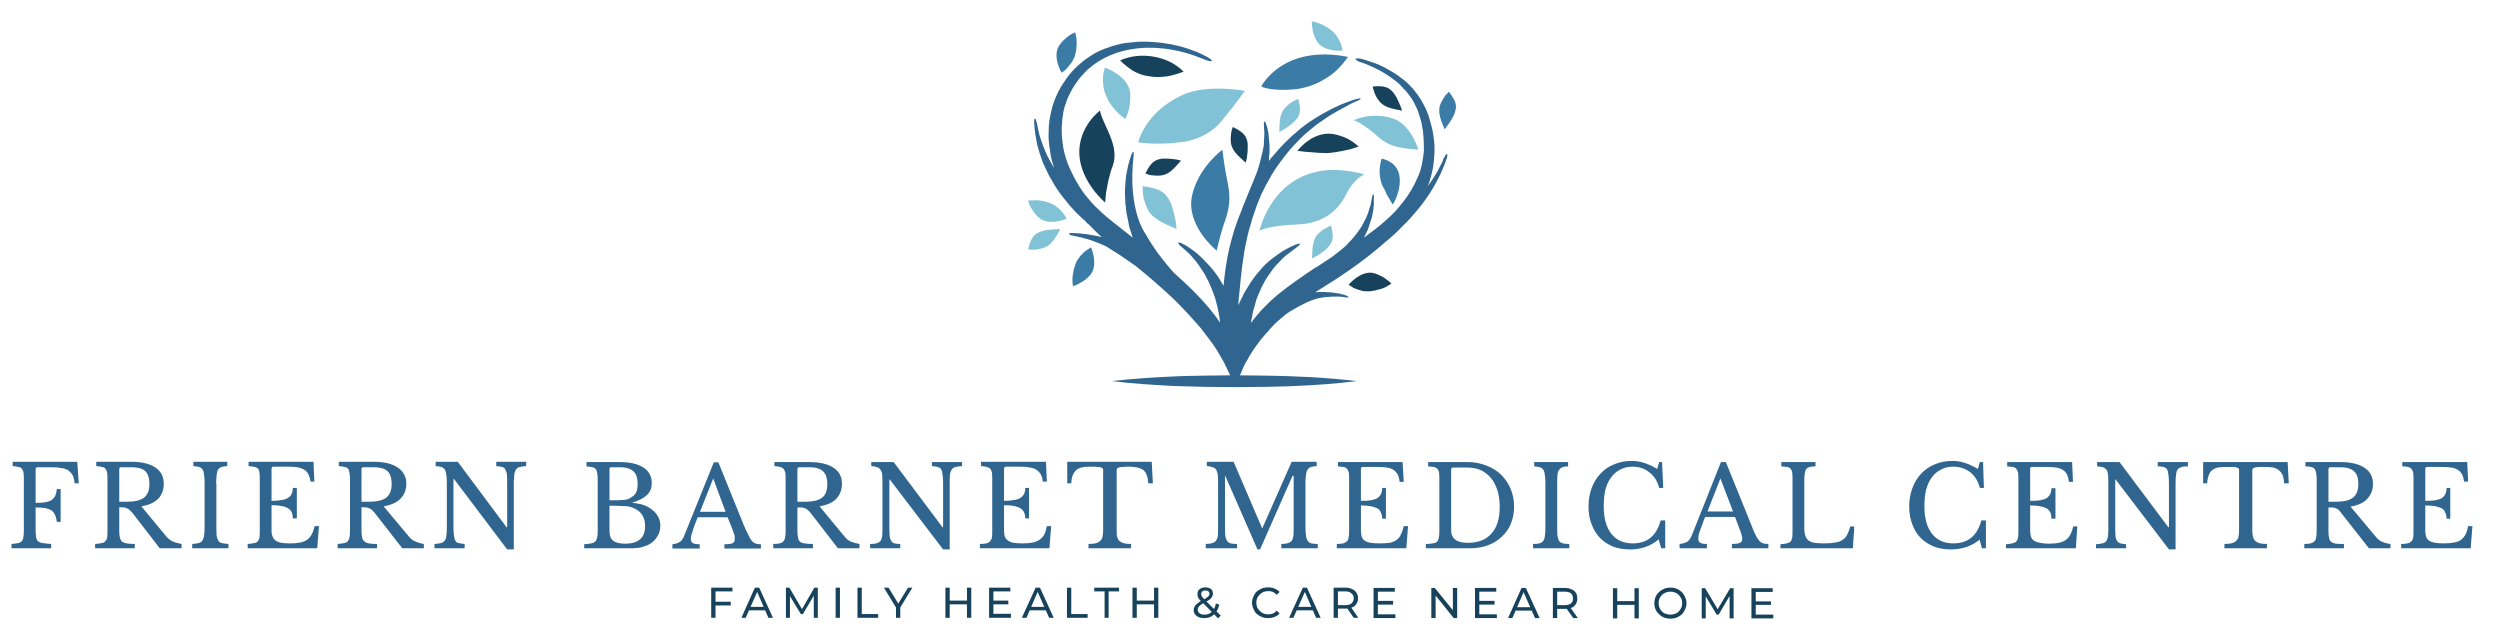 <svg version="1.2" xmlns="http://www.w3.org/2000/svg" viewBox="0 0 870 223" width="870" height="223">
	<title>friern-logo</title>
	<style>
		.s0 { fill: #16425c } 
		.s1 { fill: #81c2d6 } 
		.s2 { fill: #3a7ca6 } 
		.s3 { fill: #2f658f } 
	</style>
	<g>
		<path id="��������_1-2" class="s0" d="m411 55.9c-2.5 2.8-4.3 5.1-7.5 5.2q-0.6 0.1-1.2 0-0.7 0-1.3-0.1-0.6 0-1.2-0.2-0.6-0.2-1.2-0.4c1.9-4 3.3-4.8 5.8-5.2q0.9 0 1.7 0 0.8 0 1.6 0.1 0.9 0.1 1.7 0.2 0.8 0.2 1.6 0.4zm-21.2-34.9q0.9 1 2.1 1.9 1.1 0.9 2.3 1.7 1.3 0.7 2.6 1.2 1.3 0.5 2.8 0.7 1.5 0.3 3.1 0.3 1.6 0 3.2-0.2 1.5-0.2 3.1-0.7 1.5-0.4 2.9-1-2.2-2.1-4.8-3.4-2.7-1.3-5.7-1.8-2.9-0.5-5.9-0.2-2.9 0.3-5.7 1.5zm98.1 17.5q-0.2-0.8-0.5-1.5-0.3-0.8-0.7-1.6-0.3-0.7-0.7-1.5-0.4-0.7-0.9-1.4c-1.6-2-3-2.8-7.4-2.4q0.1 0.6 0.3 1.2 0.2 0.6 0.4 1.2 0.2 0.5 0.5 1.1 0.3 0.5 0.7 1.1c1.7 2.6 4.6 3.1 8.3 3.8zm-112.3 15.2c0.5 9.7 9 16.8 9 16.8q0.1-1.7 0.3-3.4 0.3-1.6 0.6-3.2 0.3-1.7 0.8-3.3 0.4-1.6 1-3.1c2.4-7-3.7-14.3-4.5-19 0-0.1-7.6 5.6-7.2 15.2zm53.4-9.5q-0.2 0.6-0.4 1.2-0.1 0.6-0.2 1.2-0.1 0.6-0.1 1.2 0 0.7 0 1.3c0.1 3.1 2.4 5 5.2 7.5q0.2-0.8 0.4-1.6 0.1-0.9 0.2-1.7 0.1-0.8 0.1-1.7 0-0.8 0-1.6c-0.4-2.6-1.2-3.9-5.2-5.8zm48.9 50.8c-4.5-0.9-8.6 4.1-8.6 4.1q0.8 0.5 1.6 1 0.8 0.4 1.7 0.7 0.9 0.3 1.8 0.5 1 0.1 1.9 0.1 1.1-0.1 2.1-0.3 1-0.2 2-0.5 1.1-0.3 2-0.8 0.9-0.5 1.8-1.1-0.6-0.7-1.4-1.2-0.7-0.6-1.5-1.1-0.8-0.4-1.7-0.8-0.8-0.4-1.7-0.6zm-14.2-48.4c-7.2-0.9-12.2 5.9-12.2 5.9q1.3 0.2 2.5 0.3 1.3 0.1 2.6 0.2 1.2 0.1 2.5 0.2 1.3 0 2.5 0.1 1.5-0.1 2.9-0.3 1.4-0.2 2.8-0.5 1.4-0.3 2.8-0.6 1.3-0.4 2.7-0.9-0.9-0.8-2-1.6-1-0.7-2.2-1.3-1.1-0.5-2.4-0.9-1.2-0.4-2.5-0.6z"/>
		<path id="��������_1-2" class="s1" d="m445.2 45.9c0.1-3.8 0.1-6.7 2.4-8.8q0.5-0.5 1-0.9 0.4-0.3 1-0.7 0.5-0.3 1.1-0.6 0.5-0.2 1.1-0.5c1.1 4.3 0.6 5.8-1.2 7.7q-0.6 0.6-1.2 1.1-0.7 0.5-1.3 1-0.7 0.5-1.4 0.9-0.8 0.4-1.5 0.8zm13.8 35.2c-2.3 2.1-2.3 5.1-2.4 8.8q0.7-0.3 1.4-0.7 0.8-0.4 1.4-0.9 0.7-0.5 1.4-1 0.6-0.5 1.2-1.1c1.8-1.9 2.3-3.4 1.2-7.7q-0.6 0.2-1.1 0.5-0.6 0.3-1.1 0.6-0.6 0.3-1.1 0.7-0.5 0.4-0.9 0.8zm-93-10.2q-1-0.4-2-0.7-1-0.3-2-0.4-1.1-0.2-2.1-0.1-1.1 0-2.1 0.1 0.2 0.9 0.6 1.7 0.4 0.9 0.9 1.6 0.5 0.8 1.1 1.5 0.6 0.7 1.3 1.3c3.6 2.8 9.5 0.2 9.5 0.2q-0.4-0.8-1-1.6-0.5-0.7-1.2-1.4-0.6-0.7-1.4-1.2-0.7-0.6-1.6-1zm18.5-47.3q-0.4 1.1-0.6 2.3-0.1 1.2-0.1 2.4 0.1 1.2 0.3 2.4 0.2 1.2 0.7 2.3 0.5 1.3 1.2 2.5 0.7 1.1 1.6 2.2 0.9 1.1 1.9 2 1 0.9 2.1 1.7 0.6-1.1 0.9-2.2 0.4-1.2 0.6-2.3 0.2-1.2 0.2-2.4 0.1-1.2 0-2.4c-0.9-5.9-8.8-8.6-8.8-8.6zm-22.1 56.9c-2.5 0.9-3.6 2-4.6 6.3q0.6 0.1 1.2 0.1 0.6 0 1.2 0 0.7-0.1 1.3-0.2 0.6-0.1 1.2-0.3c3.1-0.8 4.4-3.3 6.3-6.6q-0.9-0.1-1.7 0-0.8 0-1.6 0.1-0.9 0.1-1.7 0.2-0.8 0.2-1.6 0.4zm104.8-62.9q-0.1-0.9-0.4-1.8-0.2-0.9-0.7-1.7-0.4-0.8-0.9-1.6-0.6-0.7-1.2-1.4-0.8-0.7-1.7-1.3-0.9-0.6-1.8-1.1-1-0.4-2-0.8-1-0.3-2-0.5 0 0.9 0.1 1.8 0.1 0.9 0.3 1.8 0.2 0.9 0.6 1.8 0.3 0.8 0.8 1.6c2.5 3.9 8.9 3.2 8.9 3.2zm18 23.8q-1.7-0.6-3.5-0.9-1.8-0.3-3.6-0.2-1.8 0-3.5 0.4-1.8 0.4-3.5 1.1 1 0.4 2 0.9 0.9 0.6 1.8 1.2 0.9 0.6 1.7 1.2 0.9 0.7 1.7 1.4c4.2 3.7 6.1 4.9 15.3 5.6 0 0.1-2.3-8.3-8.4-10.7zm-26.7 18.3c-16.6 3.5-20.2 20.6-20.2 20.6 0 0 2.6-1.8 13.2-2.2 9.9-0.3 14.7-5.8 17-10.6 2.8-5.5 6.3-6.8 6.3-6.8 0 0-8.6-2.7-16.3-1zm-60.9 5.1q0 0.9 0.1 1.8 0 0.9 0.2 1.8 0.2 0.8 0.4 1.7 0.3 0.9 0.6 1.7c1.6 4.2 5.6 5.7 10.5 7.9q0-1.2-0.2-2.4-0.2-1.2-0.5-2.3-0.2-1.2-0.6-2.3-0.3-1.2-0.8-2.3c-1.6-3.3-3.3-4.8-9.7-5.6zm13.8-31.7c-13 6-15.3 16.4-15.3 16.4q1.8 0.3 3.5 0.4 1.8 0.1 3.6 0.1 1.8 0 3.6-0.1 1.8-0.1 3.5-0.4 2.3-0.1 4.5-0.8 2.2-0.6 4.3-1.7 2-1.1 3.8-2.6 1.7-1.5 3.1-3.4c4.4-5.3 7.2-9.4 7.2-9.4-7.6-1.2-16-1.2-21.8 1.5z"/>
		<path id="��������_1-2" class="s2" d="m379.7 86.1c0 0 2.6 5.9-0.2 9.5q-0.6 0.7-1.3 1.3-0.7 0.6-1.5 1.1-0.8 0.5-1.6 0.9-0.8 0.4-1.7 0.7-0.2-1.1-0.2-2.2 0-1 0.2-2.1 0.1-1 0.4-2 0.3-1 0.7-2 0.4-0.9 1-1.6 0.5-0.8 1.2-1.4 0.6-0.7 1.4-1.2 0.8-0.6 1.6-1zm-5.6-74.8q-0.8 0.3-1.6 0.8-0.8 0.5-1.5 1.1-0.7 0.6-1.3 1.2-0.6 0.7-1.1 1.4c-2.5 3.9 0.8 9.5 0.8 9.5q0.8-0.5 1.5-1.1 0.6-0.7 1.2-1.4 0.6-0.7 1.1-1.5 0.4-0.8 0.8-1.7 0.3-1 0.5-2.1 0.1-1 0.2-2.1 0-1-0.1-2.1-0.2-1-0.4-2zm51.3 40.8c0 0-8.5 6.2-10.6 16.1-2.1 10.5 8.6 19 8.6 19 0 0 1.4-6.3 3-10.6 1.9-5.6 1.7-9 0.6-14.2-0.9-4.1-1.6-10.3-1.6-10.3zm13.5-22c0 0 2.9 1.7 11.5 1q2.8-0.3 5.5-1.2 2.7-0.9 5.1-2.4 2.5-1.4 4.5-3.4 2-2 3.6-4.3c-22.8-4.5-30.2 10.3-30.2 10.3zm65.3 1.8q-0.4 0.4-0.8 0.9-0.5 0.4-0.8 1-0.4 0.5-0.6 1-0.3 0.6-0.6 1.1c-1.3 2.9-0.1 5.6 1.3 9.1q0.5-0.6 1-1.3 0.5-0.7 1-1.4 0.4-0.7 0.8-1.4 0.4-0.7 0.7-1.5c0.9-2.5 0.7-4-2-7.5zm-23.4 23.3q-0.3 1-0.5 2.2-0.2 1.1-0.2 2.3 0 1.1 0.2 2.2 0.2 1.2 0.6 2.3 0.4 0.9 0.9 1.7 0.4 0.9 0.8 1.8 0.5 0.9 1 1.7 0.5 0.9 1 1.7c0.3 0.6 7.5-13.3-3.8-15.9z"/>
		<path id="��������_1-2" class="s3" d="m503.3 53.7q-0.2 0.2-0.3 0.4-0.2 0.3-0.3 0.5-0.1 0.2-0.3 0.5-0.1 0.3-0.2 0.5-0.1 0.3-0.2 0.6c-0.6 1.2-1.2 2.4-1.8 3.5q-0.4 0.7-0.8 1.3-0.4 0.7-0.8 1.3-0.4 0.6-0.9 1.3-0.4 0.6-0.9 1.2c0.2-0.5 0.4-0.9 0.6-1.4q0.8-2.5 1.3-5.1 0.4-2.6 0.5-5.3 0.1-2.6-0.3-5.2-0.3-2.6-1.1-5.2-0.3-1.2-0.7-2.5-0.5-1.2-1-2.4-0.6-1.2-1.2-2.3-0.7-1.2-1.4-2.2-0.8-1.1-1.6-2.1-0.9-1-1.8-1.9-0.9-0.9-2-1.7-1-0.8-2-1.5-1.5-1-3-1.8-1.5-0.9-3.1-1.6-1.6-0.7-3.3-1.2-1.6-0.6-3.3-1c-3.4-0.4-0.6 1-0.6 1 1.2 0.4 2.5 0.8 3.7 1.4q1.1 0.4 2.2 1 1.1 0.5 2.1 1.1 1.1 0.6 2.1 1.3 1 0.6 2 1.4 1 0.7 1.9 1.5 0.8 0.8 1.6 1.7 0.9 0.8 1.6 1.8 0.7 0.9 1.4 1.9 0.6 1 1.1 2.1 0.6 1.1 1 2.2 0.4 1.1 0.7 2.2 0.4 1.2 0.6 2.3 0.2 1.2 0.4 2.4 0.1 1.1 0.2 2.3 0.1 1.2 0.1 2.4 0 1.2 0 2.4-0.1 1.1-0.3 2.3-0.2 1.2-0.4 2.3-0.3 1.1-0.6 2.2-0.4 1.2-0.9 2.2-0.9 2.2-2.1 4.2-1.2 2.1-2.7 4-1.4 1.8-3 3.6-1.6 1.7-3.4 3.2-0.9 0.8-1.8 1.6-0.9 0.7-1.9 1.5-0.9 0.7-1.9 1.4-0.9 0.8-1.9 1.4l0.5-0.9q0.5-1 1-2.1 0.4-1.1 0.7-2.2 0.4-1.1 0.7-2.2 0.2-1.1 0.4-2.2 0.1-0.5 0.1-1 0.1-0.5 0.1-1 0-0.4 0-0.9 0-0.5 0-1c0-0.5 0-0.5 0-1 0-0.5-0.1-0.5-0.2-0.5-0.2 0-0.4 0.4-0.6 2q-0.1 0.4-0.2 0.8 0 0.4-0.1 0.8-0.1 0.4-0.3 0.8-0.1 0.4-0.2 0.7-0.3 1.1-0.7 2.1-0.4 1-0.9 1.9-0.5 1-1 1.9-0.6 0.9-1.2 1.8l-1.3 1.7c-0.4 0.5-0.9 1-1.4 1.6q-0.3 0.3-0.7 0.7-0.4 0.4-0.7 0.8-0.4 0.3-0.8 0.7-0.4 0.3-0.8 0.7c-1.1 0.9-2.2 1.7-3.3 2.6l-5.6 3.7-0.3 0.1c-4.6 3-10.4 7.2-11.8 8.4q-1.5 1.1-2.9 2.4-1.5 1.3-2.8 2.7-1.4 1.3-2.6 2.8-1.2 1.4-2.4 3l0.5-2.6c0.1-0.6 0.2-1.1 0.3-1.6l0.5-1.6c0.3-1 0.5-2.1 0.9-3.1l1.3-3q0.7-1.5 1.5-2.9 0.8-1.4 1.8-2.7 0.9-1.4 2-2.6 1.1-1.2 2.3-2.4 0.5-0.5 1.1-1 0.6-0.5 1.2-0.9 0.6-0.5 1.2-0.9 0.6-0.5 1.2-0.9l0.2-0.2c0.8-0.5 1.6-1.4 0.9-1.2q-0.3 0-0.5 0.1-0.2 0-0.4 0.1-0.2 0-0.4 0.1-0.2 0.1-0.4 0.2-2.4 1-4.6 2.4-2.1 1.4-4.1 3-2 1.7-3.6 3.7-1.7 1.9-3.1 4.1l-1.9 3.1c-0.6 1-1 2.1-1.6 3.2l-0.7 1.5c0-0.8 0.2-1.6 0.2-2.4 0.5-5 0.9-9.9 1.7-14.8 0.3-2.5 0.9-4.9 1.4-7.3 0.3-1.2 0.6-2.4 1-3.6l0.5-1.8 0.6-1.8q1.1-3.5 2.6-6.9 1.6-3.4 3.5-6.6 1.9-3.2 4.2-6.1 2.2-3 4.8-5.6 1.3-1.4 2.7-2.7 1.4-1.2 2.9-2.4 1.4-1.2 3-2.2 1.5-1.1 3.1-2.1 1.2-0.7 2.4-1.4 1.2-0.7 2.4-1.3 1.2-0.7 2.4-1.3 1.3-0.6 2.5-1.1c2.3-1.4-1.6-0.2-1.6-0.2q-1.2 0.4-2.3 0.8-1.1 0.4-2.3 0.9-1.1 0.5-2.2 1-1.1 0.5-2.1 1.1-1.8 0.9-3.4 1.9-1.7 1-3.3 2.1-1.6 1.1-3.1 2.3-1.5 1.3-3 2.6-1.1 1-2.1 2-1.1 1.1-2.1 2.2-1 1.1-1.9 2.2-1 1.1-1.9 2.3 0.1-0.1 0.1-0.2 0-0.1 0-0.2 0-0.2 0-0.3 0-0.1 0-0.2 0.1-1.1 0.2-2.3 0-1.1 0-2.2-0.1-1.1-0.2-2.2-0.1-1.2-0.2-2.3-0.1-0.4-0.2-0.9-0.1-0.5-0.2-0.9-0.2-0.5-0.3-0.9-0.1-0.5-0.3-0.9c-0.9-1.3-0.5 1.5-0.4 3.8q0 1-0.1 2.1 0 1-0.1 2.1-0.2 1-0.4 2.1-0.2 1-0.5 2c-0.3 1.4-0.7 2.7-1.1 4.1-0.4 1.3-1 2.6-1.5 3.9-0.5 1.3-3.9 9.5-3.9 9.5l-0.3 0.9q-1.3 3.1-2.4 6.4-1 3.2-1.8 6.5-0.8 3.3-1.3 6.7-0.5 3.3-0.8 6.7l-0.3-0.4q-0.8-1.5-1.8-3-1-1.4-2.1-2.7-1.2-1.4-2.4-2.6-1.2-1.3-2.5-2.4-0.5-0.4-1-0.8-0.5-0.4-1.1-0.8-0.5-0.4-1-0.7-0.6-0.4-1.1-0.7-0.2-0.1-0.4-0.2-0.3-0.1-0.5-0.2-0.2-0.2-0.4-0.3-0.3-0.1-0.5-0.1c-0.7-0.3-0.8 0-0.6 0.3q0.1 0.1 0.2 0.2 0 0.1 0.1 0.2 0.1 0.1 0.2 0.2 0.1 0.1 0.2 0.2 0.6 0.5 1.2 1 0.6 0.5 1.1 1 0.6 0.5 1.1 1 0.5 0.6 1 1.2 1.1 1.2 2 2.5 0.9 1.3 1.8 2.7 0.8 1.4 1.5 2.8 0.7 1.5 1.3 3l1.1 3 0.8 3.1 0.3 1.5 0.3 1.6 0.3 2.3c-4.6-6.9-11-12.8-16.2-17.5q-0.7-0.8-1.4-1.6-0.7-0.8-1.3-1.6-0.7-0.9-1.4-1.7-0.6-0.9-1.3-1.7c-0.4-0.6-3.1-4.4-4.3-6.7 0 0-6.4-8.2-4.2-27.4v-0.2c0.1-0.8 0-1-0.1-1.1-0.2 0-0.5 0.5-0.8 1.4q-0.6 1.7-1 3.4-0.4 1.7-0.7 3.4-0.2 1.7-0.3 3.5-0.2 1.7-0.1 3.4 0 1 0.1 2 0 1.1 0.2 2.1 0.1 1 0.2 2 0.2 1 0.4 1.9l0.4 2q0 0.3 0.1 0.5 0 0.3 0.1 0.5 0.1 0.3 0.1 0.5 0.1 0.3 0.2 0.5l0.9 2.8-6.7-5.3q-2.3-1.8-4.4-3.7-0.5-0.5-1-1-0.5-0.4-1-0.9-0.5-0.5-1-1.1-0.5-0.5-0.9-1-0.9-1.1-1.8-2.2-0.8-1.1-1.6-2.3-0.7-1.2-1.4-2.4-0.7-1.2-1.3-2.5-1.3-2.5-2.1-5.1-0.9-2.7-1.2-5.5-0.4-2.7-0.3-5.5 0.1-2.8 0.6-5.5 0.3-1.4 0.8-2.7 0.4-1.4 1-2.6 0.6-1.3 1.3-2.5 0.7-1.2 1.5-2.3 0.8-1.2 1.8-2.3 0.9-1 1.9-2 1.1-0.9 2.2-1.8 1.1-0.8 2.3-1.5c6.5-3.9 14.6-5 22.3-4.1q1.8 0.2 3.6 0.6 1.8 0.3 3.5 0.8 1.8 0.5 3.5 1.1 1.7 0.6 3.4 1.3c2.9 1.2 3.4 0.5 0.9-0.9q-1.7-0.9-3.5-1.7-1.8-0.7-3.6-1.3-1.8-0.6-3.7-1-1.9-0.5-3.8-0.7-1.5-0.3-3.1-0.4-1.5-0.1-3-0.2-1.5 0-3.1 0-1.5 0.1-3 0.3-1.5 0.1-3.1 0.4-1.5 0.4-3 0.8-1.5 0.5-2.9 1-1.5 0.6-2.9 1.3-1.4 0.8-2.7 1.7-1.3 0.8-2.5 1.9-1.2 1-2.3 2.1-1.1 1.1-2.1 2.4-0.9 1.2-1.8 2.6-0.9 1.3-1.6 2.7-0.7 1.4-1.3 2.9-0.6 1.5-1 3-0.4 1.6-0.7 3.1-0.3 1.6-0.4 3.2-0.1 1.6-0.1 3.2 0 1.6 0.2 3.2 0.1 1 0.3 2 0.1 1 0.3 2.1 0.3 1 0.5 2 0.3 1 0.6 1.9 0 0 0 0 0 0-0.1 0 0 0 0-0.1 0 0 0 0-0.9-1.4-1.6-2.8-0.8-1.4-1.4-2.9-0.6-1.4-1.1-2.9-0.6-1.6-1-3.1-0.3-1.4-0.6-2.9c0-0.3-0.3-1.4-0.4-1.5-0.2-1.1-0.6-1-0.7-0.4q0 0.2 0 0.3 0 0.1 0 0.2 0 0.1 0 0.3 0 0.1 0 0.2c0.1 1.4 0.2 2.7 0.4 4.1q0.3 1.6 0.6 3.3 0.4 1.6 0.9 3.2 0.5 1.6 1.1 3.2 0.7 1.5 1.4 3 0.7 1.6 1.6 3 0.8 1.5 1.7 2.9 0.9 1.4 2 2.8 1 1.3 2.1 2.6 0.5 0.7 1.1 1.3 0.6 0.6 1.2 1.3 0.5 0.6 1.2 1.2 0.6 0.6 1.2 1.2 0.5 0.5 1.1 0.9c0.3 0.4 0.8 1 1.4 1.4 1.4 1.5 2.9 2.9 4.4 4.3l0.1 0.1q-0.8-0.2-1.7-0.4-0.9-0.2-1.7-0.3-0.9-0.2-1.8-0.3-0.9-0.1-1.7-0.2c-1.1-0.1-1.6-0.2-2.7-0.2q-0.2 0-0.4 0-0.1 0-0.3 0-0.2 0-0.4 0-0.2 0-0.4 0c-0.4 0.1-0.2 0.6 0.2 0.7 1 0.2 2.9 0.6 3.7 0.8q1.1 0.3 2.2 0.6 1.1 0.3 2.1 0.7 1.1 0.4 2.1 0.8 1.1 0.5 2.1 0.9 1.4 0.8 2.7 1.7 1.4 0.8 2.7 1.7 1.3 0.9 2.6 1.8 1.3 0.9 2.6 1.8 3.1 2.5 6.1 5.1 2.2 1.9 4.4 3.9 2.1 1.9 4.2 4 2 2.1 4 4.2 2 2.2 3.9 4.4 1.5 1.9 2.9 3.8 1.5 2 2.8 4 1.2 2.1 2.4 4.2 1.1 2.2 2.1 4.4l-9.2 0.1c-3.5 0.1-7.1 0.1-10.7 0.3-7.1 0.3-14.2 0.8-21.3 1.6 7.1 0.9 14.2 1.3 21.3 1.7 3.6 0.1 7.2 0.2 10.7 0.3l10.7 0.1 10.7-0.1c3.5-0.1 7.1-0.1 10.6-0.3 7.1-0.3 14.2-0.8 21.3-1.7-7.1-0.8-14.2-1.4-21.3-1.6-3.5-0.2-7.1-0.2-10.6-0.3l-8.8-0.1q0.3-0.7 0.6-1.4 0.3-0.7 0.6-1.4 0.3-0.6 0.6-1.3 0.4-0.6 0.8-1.3 0.5-1 1.2-2.1 0.6-1 1.3-2 0.7-0.9 1.4-1.9 0.7-1 1.5-1.9 0.7-0.9 1.5-1.7 0.7-0.9 1.5-1.7 0.8-0.9 1.7-1.7 0.8-0.8 1.7-1.5 1.3-1.2 2.8-2.2 1.5-0.9 3.1-1.8 1.5-0.8 3.2-1.6 1.6-0.7 3.3-1.2 0.7-0.2 1.4-0.3 0.6-0.1 1.3-0.2 0.7-0.1 1.4-0.1 0.7-0.1 1.4-0.1 0.6 0 1.2 0 0.5 0 1.1 0 0.6 0.1 1.1 0.1 0.6 0.1 1.2 0.2c1.4 0.2 0.8-0.3 0.3-0.6q-0.1 0-0.2-0.1-0.1 0-0.2 0-0.1-0.1-0.2-0.1-0.1 0-0.1-0.1-0.5-0.1-1-0.2-0.5-0.2-1-0.3-0.6-0.1-1.1-0.1-0.5-0.1-1-0.2-0.8-0.1-1.5-0.1-0.8-0.1-1.6-0.1-0.8 0-1.5 0-0.8 0-1.6 0.1 1.9-1.2 3.8-2.4c2.8-1.7 5.7-3.6 8.5-5.6 3.6-2.5 7.1-5.2 10.5-8.1l0.7-0.6 0.9-0.8q1.4-1.1 2.7-2.3 1.4-1.2 2.6-2.5 1.3-1.3 2.6-2.6 1.2-1.3 2.4-2.7 1.3-1.5 2.6-3.2 1.2-1.6 2.4-3.4 1.1-1.7 2.1-3.5 1-1.8 1.9-3.7 0.6-1.4 1.2-2.8c0.3-0.9 0.6-1.7 0.9-2.5 0.4-1.2 0.1-1.7-0.2-1.3z"/>
	</g>
	<g>
		<g>
			<path class="s0" d="m249 205.8v9.2h-1.5v-10.5h7.4v1.3zm-0.1 4.9v-1.3h5.4v1.3zm10.6 4.3h-1.5l4.7-10.5h1.5l4.8 10.5h-1.6l-4.2-9.7h0.6zm7.2-2.6h-6.7l0.4-1.2h5.9zm8.2 2.6h-1.4v-10.5h1.2l4.7 8h-0.6l4.6-8h1.2v10.5h-1.4v-8.2h0.3l-4.1 6.9h-0.7l-4.2-6.9h0.4zm17.4 0h-1.5v-10.5h1.5zm13.3 0h-7.2v-10.5h1.5v9.2h5.7zm7.7 0h-1.5v-4l0.3 0.9-4.5-7.4h1.6l3.8 6.2h-0.8l3.8-6.2h1.5l-4.5 7.4 0.3-0.9zm23.2 0v-10.5h1.5v10.5zm-6-10.5v10.5h-1.5v-10.5zm6.2 4.5v1.3h-6.3v-1.3zm9-3.2v7.8h6.1v1.4h-7.6v-10.5h7.4v1.3zm-0.2 4.5v-1.3h5.4v1.3zm11.7 4.7h-1.6l4.8-10.5h1.5l4.8 10.5h-1.6l-4.3-9.7h0.6zm7.3-2.6h-6.8l0.4-1.2h5.9zm14 2.6h-7.2v-10.5h1.5v9.2h5.7zm7.3 0h-1.4v-9.2h-3.6v-1.3h8.6v1.3h-3.6zm15.8 0v-10.5h1.5v10.5zm-6-10.5v10.5h-1.5v-10.5zm6.1 4.5v1.3h-6.3v-1.3zm17.3 6.1q-1 0-1.8-0.3-0.9-0.4-1.3-1-0.5-0.6-0.5-1.4 0-0.7 0.3-1.3 0.3-0.6 1-1.1 0.7-0.6 1.8-1.2 0.9-0.4 1.4-0.8 0.6-0.4 0.8-0.7 0.2-0.3 0.2-0.7 0-0.5-0.4-0.8-0.3-0.3-1-0.3-0.7 0-1.1 0.3-0.4 0.4-0.4 0.9 0 0.3 0.1 0.6 0.1 0.2 0.4 0.6 0.2 0.3 0.7 0.8l5.6 5.5-0.9 1-5.8-5.9q-0.6-0.5-0.9-0.9-0.3-0.5-0.4-0.8-0.1-0.4-0.1-0.8 0-0.7 0.3-1.3 0.4-0.5 1-0.8 0.6-0.3 1.5-0.3 0.8 0 1.4 0.3 0.6 0.2 0.9 0.7 0.3 0.5 0.3 1.2 0 0.6-0.3 1.1-0.3 0.5-0.9 1-0.7 0.5-1.8 1-0.9 0.5-1.4 0.9-0.5 0.4-0.7 0.8-0.2 0.4-0.2 0.8 0 0.5 0.3 0.9 0.3 0.4 0.8 0.6 0.5 0.2 1.2 0.2 1 0 1.8-0.4 0.9-0.5 1.4-1.3 0.6-0.9 0.8-2.2l1.2 0.4q-0.3 1.5-1.1 2.6-0.7 1-1.8 1.6-1 0.5-2.4 0.5zm22.3 0q-1.2 0-2.2-0.4-1-0.4-1.8-1.1-0.7-0.7-1.1-1.7-0.5-1-0.5-2.2 0-1.1 0.5-2.1 0.4-1 1.1-1.7 0.8-0.7 1.8-1.1 1-0.4 2.2-0.4 1.2 0 2.2 0.4 1.1 0.4 1.8 1.2l-1 1q-0.6-0.7-1.3-1-0.8-0.3-1.6-0.3-0.9 0-1.7 0.3-0.7 0.3-1.3 0.9-0.5 0.5-0.9 1.2-0.3 0.8-0.3 1.6 0 0.9 0.3 1.7 0.4 0.7 0.9 1.2 0.6 0.6 1.3 0.9 0.8 0.3 1.7 0.3 0.8 0 1.6-0.3 0.7-0.3 1.3-1l1 1q-0.7 0.8-1.8 1.2-1 0.4-2.2 0.4zm8.8-0.1h-1.5l4.8-10.5h1.4l4.8 10.5h-1.6l-4.2-9.7h0.6zm7.2-2.6h-6.7l0.4-1.2h5.9zm8.3 2.6h-1.5v-10.5h4.1q1.4 0 2.3 0.5 1 0.4 1.5 1.2 0.6 0.9 0.6 2 0 1.1-0.6 2-0.5 0.8-1.5 1.2-0.9 0.4-2.3 0.4h-3.3l0.7-0.6zm7.1 0h-1.6l-2.7-3.9h1.6zm-7.1-9.9v6.2l-0.7-0.7h3.2q1.5 0 2.2-0.6 0.8-0.7 0.8-1.8 0-1.1-0.8-1.7-0.7-0.7-2.2-0.7h-3.2zm13.9 0.8v7.9h6.1v1.3h-7.6v-10.5h7.4v1.3zm-0.1 4.5v-1.3h5.4v1.3zm20.2 4.7h-1.5v-10.5h1.2l7 8.6h-0.7v-8.6h1.5v10.5h-1.2l-6.9-8.6h0.6zm15.2-9.2v7.9h6.1v1.3h-7.6v-10.5h7.4v1.3zm-0.1 4.5v-1.3h5.4v1.3zm11.6 4.7h-1.5l4.7-10.5h1.5l4.8 10.5h-1.6l-4.3-9.7h0.6zm7.3-2.6h-6.8l0.4-1.2h5.9zm8.3 2.6h-1.5v-10.5h4.1q1.4 0 2.4 0.5 1 0.4 1.5 1.2 0.5 0.8 0.5 2 0 1.1-0.5 1.9-0.5 0.9-1.5 1.3-1 0.4-2.4 0.4h-3.2l0.6-0.7zm7.2 0h-1.6l-2.7-3.8h1.6zm-7.2-9.9v6.2l-0.6-0.8h3.2q1.4 0 2.2-0.6 0.7-0.6 0.7-1.7 0-1.2-0.7-1.8-0.8-0.6-2.2-0.6h-3.2zm26.9 10v-10.5h1.5v10.5zm-6-10.5v10.5h-1.5v-10.5zm6.2 4.5v1.3h-6.4v-1.3zm12.3 6.1q-1.2 0-2.2-0.4-1.1-0.4-1.8-1.2-0.8-0.7-1.2-1.7-0.4-0.9-0.4-2.1 0-1.1 0.4-2.1 0.4-1 1.2-1.7 0.7-0.7 1.8-1.2 1-0.4 2.2-0.4 1.2 0 2.2 0.4 1 0.4 1.8 1.2 0.7 0.7 1.1 1.7 0.5 0.9 0.5 2.1 0 1.2-0.5 2.2-0.4 0.9-1.1 1.7-0.8 0.7-1.8 1.1-1 0.4-2.2 0.4zm0-1.4q0.9 0 1.6-0.3 0.8-0.2 1.3-0.8 0.5-0.5 0.9-1.3 0.3-0.7 0.3-1.6 0-0.9-0.3-1.6-0.4-0.7-0.9-1.3-0.5-0.5-1.3-0.8-0.7-0.3-1.6-0.3-0.9 0-1.6 0.3-0.8 0.3-1.3 0.8-0.6 0.6-0.9 1.3-0.3 0.7-0.3 1.6 0 0.9 0.3 1.6 0.3 0.8 0.9 1.3 0.5 0.6 1.3 0.8 0.7 0.3 1.6 0.3zm12.3 1.3h-1.4v-10.5h1.2l4.7 7.9h-0.7l4.7-7.9h1.2v10.5h-1.4v-8.3h0.3l-4.1 7h-0.7l-4.2-7h0.4zm17.4-9.2v7.9h6.1v1.3h-7.6v-10.5h7.4v1.3zm-0.1 4.5v-1.2h5.4v1.2z"/>
		</g>
	</g>
	<g>
		<g>
			<path class="s3" d="m12.4 176.6v8q0 1.4 0.2 2.4 0.1 0.9 0.7 1.4 0.6 0.5 1.7 0.6 1.1 0.2 2.8 0.3v1.5h-13.8v-1.5q1.4-0.1 2.2-0.3 0.8-0.1 1.3-0.6 0.5-0.5 0.6-1.3 0.2-0.9 0.2-2.3v-18.1q0-1.4-0.1-2.2-0.2-0.9-0.6-1.4-0.4-0.5-1.2-0.6-0.8-0.2-2-0.3v-1.5h22.5l0.5 7.5h-1.4q-0.2-1.7-0.7-2.8-0.6-1-1.5-1.7-0.9-0.6-2.3-0.8-1.4-0.3-3.5-0.3h-5q-0.6 0-0.6 0.7v11.7q1.9 0 3.2-0.2 1.4-0.2 2.2-0.7 0.9-0.6 1.4-1.5 0.4-0.9 0.6-2.4h1.3v11.4h-1.3q-0.2-1.5-0.7-2.5-0.4-0.9-1.2-1.5-0.9-0.5-2.2-0.8-1.3-0.2-3.3-0.2zm44.6-8.3q0 3.1-1.8 5.1-1.9 2.1-6 2.8l8.6 10.4q1.1 1.3 2.3 1.8 1.3 0.6 3.1 0.9v1.5h-7.6l-9.5-12.3q-0.5-0.6-1-1-0.4-0.4-0.9-0.6-0.5-0.3-1.1-0.3-0.7-0.1-1.6-0.1v8.1q0 1.5 0.2 2.4 0.2 0.9 0.7 1.4 0.6 0.5 1.7 0.7 1 0.2 2.8 0.2v1.5h-13.8v-1.5q1.4-0.1 2.2-0.3 0.9-0.1 1.3-0.6 0.5-0.5 0.7-1.3 0.1-0.9 0.1-2.3v-18.1q0-1.4-0.1-2.2-0.2-0.9-0.6-1.4-0.4-0.5-1.2-0.6-0.7-0.2-2-0.3v-1.5h12.3q5.3 0 8.3 2 2.9 2 2.9 5.6zm-15.5-5.1v11.4h2.8q3.9 0 5.8-1.4 1.9-1.5 1.9-4.7 0-3.2-1.5-4.6-1.5-1.3-4.7-1.3h-3.6q-0.7 0-0.7 0.6zm33.8 4.9v15.3q0 1.9 0.1 3.1 0.2 1.1 0.6 1.7 0.5 0.7 1.3 0.8 0.8 0.2 2.2 0.3v1.5h-12.6v-1.5q1.3-0.1 2.2-0.3 0.8-0.2 1.3-0.8 0.4-0.6 0.6-1.6 0.2-1.1 0.2-2.9v-15.9q0-1.6-0.2-2.7-0.1-1.1-0.5-1.7-0.4-0.6-1.2-0.9-0.8-0.2-2-0.3v-1.5h11.8v1.5q-1.2 0.1-2 0.3-0.8 0.3-1.2 0.9-0.4 0.7-0.5 1.8-0.1 1.2-0.2 2.9zm19.2-5v11.2q2.1 0 3.6-0.3 1.4-0.2 2.2-0.8 0.9-0.5 1.2-1.4 0.4-0.8 0.4-2h1.4v10.6h-1.4q0-1.1-0.3-2-0.4-0.9-1.2-1.4-0.8-0.6-2.3-0.9-1.4-0.3-3.6-0.3v8.8q0 1.3 0.4 2.2 0.3 0.8 1 1.3 0.8 0.6 2 0.8 1.3 0.2 3.1 0.2 2.1 0 3.5-0.3 1.5-0.3 2.4-1 1-0.7 1.6-1.9 0.6-1.1 1-2.8h1.5l-0.6 7.7h-24.2v-1.5q1.3-0.1 2.2-0.3 0.8-0.1 1.3-0.6 0.4-0.5 0.6-1.3 0.1-0.9 0.1-2.3v-18.1q0-1.4-0.1-2.2-0.1-0.9-0.5-1.4-0.5-0.5-1.2-0.6-0.8-0.2-2.1-0.3v-1.5h22.6l0.3 6.9h-1.3q-0.3-1.6-0.8-2.6-0.5-1-1.4-1.5-0.9-0.6-2.4-0.9-1.4-0.2-3.3-0.2h-5q-0.7 0-0.7 0.7zm46.9 5.2q0 3.1-1.9 5.1-1.9 2.1-6 2.8l8.7 10.4q1 1.3 2.3 1.8 1.2 0.6 3 0.9v1.5h-7.5l-9.6-12.3q-0.5-0.6-0.9-1-0.5-0.4-1-0.6-0.5-0.3-1.1-0.3-0.6-0.1-1.6-0.1v8.1q0 1.5 0.2 2.4 0.2 0.9 0.8 1.4 0.5 0.5 1.6 0.7 1.1 0.2 2.8 0.2v1.5h-13.7v-1.5q1.3-0.1 2.2-0.3 0.8-0.1 1.3-0.6 0.4-0.5 0.6-1.3 0.2-0.9 0.2-2.3v-18.1q0-1.4-0.2-2.2-0.1-0.9-0.5-1.4-0.4-0.5-1.2-0.6-0.8-0.2-2-0.3v-1.5h12.2q5.4 0 8.3 2 3 2 3 5.6zm-15.6-5.1v11.4h2.8q3.9 0 5.8-1.4 1.9-1.5 1.9-4.7 0-3.2-1.5-4.6-1.5-1.3-4.7-1.3h-3.6q-0.7 0-0.7 0.6zm53 28h-2.3l-18.5-24.5h-0.2v16.7q0 1.9 0.2 3.1 0.1 1.1 0.5 1.7 0.4 0.7 1.2 0.8 0.7 0.2 2 0.3v1.5h-10.5v-1.5q1.4-0.1 2.2-0.3 0.8-0.2 1.3-0.8 0.5-0.6 0.6-1.6 0.2-1.1 0.2-2.9v-15.9q0-1.6-0.2-2.7-0.1-1.1-0.5-1.7-0.4-0.6-1.2-0.9-0.8-0.2-2-0.3v-1.5h7.7l17 22.8h0.2v-15.4q0-1.9-0.1-3.1-0.2-1.1-0.6-1.7-0.4-0.7-1.1-0.8-0.8-0.2-2-0.3v-1.5h10.4v1.5q-1.3 0.1-2.2 0.3-0.8 0.2-1.3 0.8-0.4 0.6-0.6 1.6-0.1 1.1-0.2 2.9zm38.5-0.4h-14v-1.4q1.5-0.1 2.4-0.3 1-0.2 1.4-0.6 0.5-0.5 0.7-1.4 0.2-0.8 0.2-2.2v-18.2q0-1.3-0.2-2.2-0.1-0.8-0.5-1.3-0.4-0.5-1.2-0.6-0.8-0.2-2-0.3v-1.5h11.6q5.3 0 8.2 1.9 2.9 1.9 2.9 5.3 0.1 2.5-1.6 4.2-1.6 1.6-5.1 2.7v0.1q1.2 0.1 2.1 0.3 0.9 0.1 1.6 0.4 0.7 0.2 1.3 0.5 0.6 0.3 1.2 0.7 3.5 2.4 3.5 6.1 0 2.1-1.2 3.9-1.1 1.8-3.2 2.8-0.7 0.3-1.4 0.5-0.7 0.3-1.6 0.4-0.9 0.1-2.2 0.2-1.2 0-2.9 0zm0.2-1.6q7 0 7-6.1 0-4.4-3.6-6.1-0.6-0.3-1.2-0.5-0.6-0.2-1.4-0.3-0.8-0.1-1.8-0.1-1.1-0.1-2.7-0.1h-1.7v8.7q0 2.4 1.2 3.4 1.3 1.1 4.2 1.1zm-5.4-15.1h2.2q1.2 0 2-0.1 0.8 0 1.4-0.1 0.6-0.1 1-0.3 0.5-0.1 0.9-0.5 1.3-0.7 1.8-1.8 0.5-1.1 0.5-2.9 0-3.1-1.5-4.4-1.5-1.4-4.7-1.4h-3q-0.6 0-0.6 0.7zm42.8 10.1l-1.7-4.2h-10.4q-0.6 1.6-1.1 2.8-0.5 1.3-0.7 2.2-0.3 0.9-0.5 1.5-0.1 0.6-0.1 1 0 1.1 0.7 1.5 0.7 0.4 2.4 0.4v1.5h-9.5v-1.5q0.9-0.1 1.5-0.3 0.7-0.2 1.2-0.6 0.5-0.3 0.8-0.9 0.4-0.5 0.7-1.4l10.2-25.3h1.6l8.9 22q0.9 2.1 1.6 3.4 0.6 1.3 1.2 2 0.7 0.7 1.4 0.9 0.7 0.2 1.7 0.2v1.5h-12.7v-1.5q2.1 0 2.9-0.4 0.7-0.4 0.7-1.3 0-0.4 0-0.7 0-0.4-0.1-0.8-0.1-0.3-0.3-0.8-0.2-0.5-0.4-1.2zm-6.7-17.7l-4.6 11.6h8.9zm44.8 1.8q0 3.1-1.9 5.2-1.8 2-5.9 2.7l8.6 10.4q1 1.3 2.3 1.9 1.3 0.5 3 0.8v1.5h-7.5l-9.5-12.3q-0.5-0.6-1-1-0.4-0.4-0.9-0.6-0.5-0.2-1.2-0.3-0.6 0-1.5 0v8.1q0 1.4 0.2 2.3 0.1 0.9 0.7 1.5 0.6 0.5 1.6 0.6 1.1 0.2 2.9 0.2v1.5h-13.8v-1.5q1.4 0 2.2-0.2 0.9-0.2 1.3-0.7 0.5-0.5 0.6-1.3 0.2-0.9 0.2-2.2v-18.2q0-1.4-0.1-2.2-0.2-0.8-0.6-1.3-0.4-0.5-1.2-0.7-0.8-0.2-2-0.3v-1.4h12.2q5.4 0 8.4 2 2.9 1.9 2.9 5.5zm-15.5-5v11.3h2.8q3.9 0 5.8-1.4 1.8-1.4 1.8-4.7 0-3.2-1.5-4.5-1.5-1.4-4.7-1.4h-3.5q-0.7 0-0.7 0.7zm53 27.9h-2.3l-18.6-24.4h-0.1v16.6q0 2 0.1 3.1 0.1 1.1 0.6 1.8 0.4 0.6 1.1 0.8 0.8 0.2 2 0.2v1.5h-10.5v-1.5q1.4 0 2.2-0.2 0.9-0.3 1.4-0.8 0.4-0.6 0.6-1.7 0.1-1.1 0.1-2.9v-15.8q0-1.7-0.1-2.7-0.1-1.1-0.6-1.7-0.4-0.7-1.1-0.9-0.8-0.3-2.1-0.4v-1.4h7.8l17 22.7h0.2v-15.4q0-1.9-0.2-3-0.1-1.2-0.5-1.8-0.4-0.6-1.2-0.8-0.8-0.2-2-0.3v-1.4h10.5v1.4q-1.4 0.1-2.2 0.3-0.9 0.2-1.3 0.8-0.5 0.6-0.7 1.7-0.1 1.1-0.1 2.9zm18.9-28.1v11.2q2.1 0 3.5-0.3 1.5-0.2 2.3-0.8 0.8-0.5 1.2-1.4 0.4-0.8 0.4-2h1.3v10.6h-1.3q0-1.1-0.4-2-0.3-0.8-1.1-1.4-0.9-0.6-2.3-0.9-1.4-0.3-3.6-0.3v8.9q0 1.2 0.3 2.1 0.3 0.8 1.1 1.3 0.7 0.6 2 0.8 1.2 0.2 3.1 0.2 2 0 3.5-0.3 1.4-0.3 2.4-1 1-0.7 1.6-1.8 0.6-1.2 0.9-2.9h1.5l-0.6 7.7h-24.2v-1.5q1.4 0 2.2-0.2 0.9-0.2 1.3-0.7 0.5-0.5 0.7-1.3 0.1-0.9 0.1-2.3v-18.1q0-1.4-0.1-2.2-0.2-0.9-0.6-1.4-0.4-0.4-1.2-0.6-0.7-0.2-2-0.3v-1.5h22.6l0.3 6.9h-1.4q-0.2-1.6-0.7-2.5-0.6-1-1.5-1.6-0.9-0.6-2.3-0.8-1.4-0.3-3.4-0.3h-4.9q-0.7 0-0.7 0.7zm51.4-2.4l0.4 7.5h-1.6q-0.1-1.7-0.5-2.8-0.4-1.1-1.2-1.8-0.8-0.6-2.1-0.9-1.2-0.3-2.8-0.3-1.5 0-2.4 0.1-0.8 0-1.3 0.2-0.5 0.2-0.6 0.4-0.1 0.2-0.1 0.5v20.9q0 1.2 0.1 2.1 0.2 0.9 0.7 1.5 0.6 0.6 1.6 0.9 0.9 0.3 2.6 0.3v1.5h-14.8v-1.5q1.7 0 2.7-0.3 1-0.3 1.5-0.9 0.6-0.6 0.7-1.5 0.2-0.9 0.2-2.1v-20.9q0-0.3-0.1-0.5-0.2-0.2-0.6-0.4-0.4-0.2-1.1-0.2-0.8-0.1-2-0.1-1.5 0-2.8 0.1-1.3 0.2-2.3 0.7-0.9 0.6-1.5 1.8-0.6 1.1-0.7 3.2h-1.4v-7.5zm38.4 23.1h0.1l10.2-23.1h8.7v1.5q-1.3 0.1-2 0.3-0.8 0.3-1.2 1-0.4 0.6-0.5 1.7-0.2 1.2-0.2 2.9v15.3q0 2 0.2 3.1 0.1 1.1 0.6 1.7 0.4 0.7 1.3 0.9 0.8 0.2 2.2 0.2v1.5h-12.7v-1.5q1.4 0 2.3-0.3 0.8-0.2 1.3-0.8 0.4-0.5 0.6-1.6 0.1-1.1 0.1-2.9v-18.1h-0.4l-11.3 25.6h-0.9l-11.2-25.6h-0.1v17.8q0 2 0.1 3.1 0.2 1.1 0.6 1.7 0.5 0.7 1.3 0.9 0.8 0.2 2.2 0.2v1.5h-10.9v-1.5q1.4 0 2.2-0.3 0.9-0.2 1.3-0.8 0.5-0.5 0.7-1.6 0.1-1.1 0.1-2.9v-15.9q0-1.6-0.1-2.7-0.2-1-0.6-1.7-0.4-0.6-1.2-0.8-0.7-0.3-2-0.4v-1.5h9.3zm34.4-20.7v11.2q2.1 0 3.5-0.2 1.5-0.3 2.3-0.8 0.8-0.6 1.2-1.4 0.4-0.9 0.4-2.1h1.3v10.7h-1.3q0-1.2-0.4-2-0.3-0.9-1.1-1.5-0.9-0.5-2.3-0.8-1.4-0.3-3.6-0.3v8.8q0 1.3 0.3 2.1 0.3 0.9 1.1 1.4 0.7 0.5 2 0.7 1.2 0.2 3.1 0.2 2 0 3.5-0.2 1.4-0.3 2.4-1 1-0.7 1.5-1.9 0.6-1.1 1-2.9h1.5l-0.6 7.7h-24.2v-1.5q1.4 0 2.2-0.2 0.8-0.2 1.3-0.7 0.5-0.4 0.6-1.3 0.2-0.8 0.2-2.2v-18.2q0-1.3-0.1-2.2-0.2-0.8-0.6-1.3-0.4-0.5-1.2-0.7-0.8-0.1-2-0.2v-1.5h22.5l0.4 6.9h-1.4q-0.2-1.6-0.7-2.6-0.6-1-1.5-1.6-0.9-0.6-2.3-0.8-1.4-0.2-3.4-0.2h-4.9q-0.7 0-0.7 0.6zm37.9 27.7h-15.3v-1.5q1.5 0 2.4-0.2 1-0.1 1.5-0.6 0.5-0.5 0.6-1.4 0.2-0.8 0.2-2.2v-18.2q0-1.3-0.1-2.2-0.1-0.8-0.6-1.3-0.4-0.5-1.1-0.7-0.8-0.1-2.1-0.2v-1.5h13.7q3.5 0 6.5 1.2 3 1.1 5.2 3.2 2.1 2.1 3.3 4.9 1.2 2.9 1.2 6.2 0 3.2-1.1 5.9-1.1 2.7-3.2 4.6-2 1.9-4.9 3-2.8 1-6.2 1zm-0.9-28.1h-4.9q-0.7 0-0.7 0.7v21.1q0 4.4 5.8 4.4 5.4 0 8.2-3.2 2.9-3.1 2.9-9.3 0-3.2-0.8-5.8-0.8-2.5-2.3-4.3-1.4-1.7-3.5-2.7-2.1-0.9-4.7-0.9zm31.3 5.5v15.3q0 1.9 0.1 3 0.2 1.2 0.6 1.8 0.5 0.6 1.3 0.8 0.9 0.2 2.2 0.2v1.5h-12.6v-1.5q1.4 0 2.2-0.2 0.8-0.2 1.3-0.8 0.5-0.6 0.6-1.7 0.2-1 0.2-2.9v-15.8q0-1.6-0.2-2.7-0.1-1.1-0.5-1.7-0.4-0.6-1.2-0.9-0.8-0.2-2-0.3v-1.5h11.8v1.5q-1.2 0-2 0.3-0.7 0.3-1.1 0.9-0.5 0.6-0.6 1.8-0.1 1.1-0.1 2.9zm34.8-5l0.7-2.4h1l0.4 9h-1.4q-0.9-3.5-3.4-5.4-2.4-2-5.9-2-2.4 0-4.2 1-1.9 0.9-3.2 2.7-1.3 1.7-2 4.2-0.6 2.6-0.6 5.8 0 6.3 2.6 9.6 2.6 3.4 7.5 3.4 7.6 0 9.7-8h1.6v9.7h-1.4l-0.9-3.1q-4.1 3.5-9.9 3.5-3.3 0-6-1-2.6-1.1-4.5-3-1.9-2-2.9-4.7-1.1-2.8-1.1-6.2 0-3.5 1.1-6.5 1.1-2.9 3.1-5 1.9-2.1 4.7-3.2 2.7-1.2 6.1-1.2 2.3 0 4.4 0.7 2 0.6 4.5 2.1zm28.7 21l-1.6-4.3h-10.4q-0.7 1.6-1.1 2.9-0.5 1.2-0.8 2.1-0.3 0.9-0.4 1.5-0.1 0.6-0.1 1 0 1.1 0.7 1.5 0.7 0.4 2.3 0.4v1.5h-9.5v-1.5q0.9-0.1 1.6-0.3 0.6-0.2 1.1-0.5 0.5-0.4 0.9-0.9 0.3-0.6 0.7-1.4l10.1-25.4h1.7l8.9 22q0.8 2.2 1.5 3.5 0.7 1.3 1.3 2 0.6 0.6 1.3 0.8 0.8 0.2 1.8 0.2v1.5h-12.7v-1.5q2 0 2.8-0.4 0.8-0.4 0.8-1.3 0-0.4 0-0.7-0.1-0.3-0.2-0.7-0.1-0.4-0.3-0.9-0.1-0.5-0.4-1.1zm-6.7-17.7l-4.5 11.5h8.9zm46.6 16.7l-0.5 7.6h-25.2v-1.4q1.3-0.1 2.2-0.3 0.8-0.2 1.3-0.6 0.4-0.5 0.6-1.4 0.1-0.8 0.1-2.2v-18.2q0-1.3-0.1-2.2-0.1-0.8-0.5-1.3-0.4-0.5-1.2-0.7-0.8-0.1-2.1-0.2v-1.5h11.9v1.5q-1.2 0-2 0.2-0.8 0.2-1.2 0.7-0.4 0.5-0.5 1.4-0.2 0.9-0.2 2.4v16.8q0 1.7 0.4 2.7 0.3 1 1.1 1.6 0.8 0.6 2.1 0.8 1.4 0.2 3.4 0.2 2.2 0 3.7-0.3 1.6-0.2 2.6-0.9 1-0.6 1.6-1.8 0.6-1.1 1.1-2.9zm43-20l0.7-2.4h1.1l0.3 9h-1.4q-0.9-3.5-3.3-5.4-2.5-2-6-2-2.4 0-4.2 1-1.9 0.9-3.2 2.7-1.3 1.7-2 4.3-0.6 2.5-0.6 5.7 0 6.3 2.6 9.6 2.6 3.4 7.5 3.4 7.6 0 9.7-8h1.6v9.7h-1.4l-0.8-3q-4.1 3.4-10 3.4-3.3 0-5.9-1-2.7-1.1-4.6-3-1.9-1.9-2.9-4.7-1.1-2.8-1.1-6.2 0-3.5 1.1-6.4 1.1-3 3.1-5.1 2-2.1 4.7-3.2 2.8-1.2 6.1-1.2 2.3 0 4.4 0.7 2 0.6 4.5 2.1zm18.2-0.1v11.2q2.1 0 3.5-0.2 1.5-0.3 2.3-0.8 0.8-0.6 1.2-1.4 0.4-0.9 0.4-2h1.4v10.6h-1.4q0-1.2-0.3-2-0.4-0.9-1.2-1.5-0.9-0.5-2.3-0.8-1.4-0.3-3.6-0.3v8.8q0 1.3 0.3 2.1 0.3 0.9 1.1 1.4 0.8 0.5 2 0.7 1.3 0.3 3.1 0.3 2.1 0 3.5-0.3 1.4-0.3 2.4-1 1-0.7 1.6-1.9 0.6-1.1 1-2.8h1.4l-0.5 7.6h-24.3v-1.4q1.4-0.1 2.2-0.3 0.9-0.2 1.3-0.6 0.5-0.5 0.7-1.4 0.1-0.8 0.1-2.2v-18.2q0-1.3-0.1-2.2-0.2-0.8-0.6-1.3-0.4-0.5-1.2-0.7-0.7-0.1-2-0.2v-1.5h22.6l0.3 6.9h-1.4q-0.2-1.6-0.7-2.6-0.5-1-1.5-1.6-0.9-0.6-2.3-0.8-1.4-0.2-3.4-0.2h-4.9q-0.7 0-0.7 0.6zm50.6 28.1h-2.3l-18.6-24.4h-0.1v16.7q0 1.9 0.1 3 0.1 1.2 0.6 1.8 0.4 0.6 1.1 0.8 0.8 0.2 2 0.3v1.4h-10.5v-1.4q1.4-0.1 2.2-0.3 0.9-0.2 1.4-0.8 0.4-0.6 0.6-1.7 0.1-1 0.1-2.9v-15.8q0-1.6-0.1-2.7-0.1-1.1-0.5-1.7-0.5-0.6-1.2-0.9-0.8-0.2-2.1-0.3v-1.5h7.8l17 22.7h0.2v-15.3q0-1.9-0.2-3.1-0.1-1.1-0.5-1.8-0.4-0.6-1.2-0.8-0.8-0.2-2-0.2v-1.5h10.5v1.5q-1.4 0-2.2 0.2-0.9 0.3-1.3 0.8-0.5 0.6-0.6 1.7-0.2 1.1-0.2 2.9zm39-30.4l0.4 7.4h-1.6q-0.1-1.6-0.5-2.8-0.5-1.1-1.3-1.7-0.8-0.7-2-1-1.2-0.2-2.8-0.2-1.5 0-2.4 0-0.8 0.1-1.3 0.2-0.5 0.2-0.6 0.4-0.2 0.2-0.2 0.6v20.8q0 1.3 0.2 2.2 0.2 0.9 0.7 1.4 0.6 0.6 1.5 0.9 1 0.3 2.7 0.3v1.5h-14.8v-1.5q1.7 0 2.7-0.3 1-0.3 1.5-0.9 0.6-0.5 0.7-1.4 0.2-0.9 0.2-2.2v-20.8q0-0.4-0.1-0.6-0.2-0.2-0.6-0.4-0.4-0.1-1.1-0.2-0.8 0-2 0-1.5 0-2.8 0.1-1.4 0.1-2.3 0.7-1 0.5-1.5 1.7-0.6 1.2-0.7 3.2h-1.4v-7.4zm29.7 7.5q0 3.1-1.9 5.2-1.8 2.1-5.9 2.8l8.6 10.3q1 1.3 2.3 1.9 1.3 0.6 3 0.8v1.5h-7.5l-9.6-12.2q-0.5-0.7-0.9-1.1-0.5-0.4-1-0.6-0.4-0.2-1.1-0.3-0.6 0-1.5 0v8.1q0 1.4 0.2 2.4 0.1 0.9 0.7 1.4 0.6 0.5 1.6 0.7 1.1 0.1 2.9 0.1v1.5h-13.8v-1.5q1.4 0 2.2-0.2 0.8-0.2 1.3-0.7 0.5-0.4 0.6-1.3 0.2-0.8 0.2-2.2v-18.2q0-1.4-0.2-2.2-0.1-0.8-0.5-1.3-0.4-0.5-1.2-0.7-0.8-0.2-2-0.2v-1.5h12.2q5.4 0 8.4 2 2.9 2 2.9 5.5zm-15.5-5v11.3h2.7q4 0 5.8-1.4 1.9-1.4 1.9-4.7 0-3.2-1.5-4.5-1.5-1.4-4.7-1.4h-3.6q-0.6 0-0.6 0.7zm33.7-0.2v11.2q2.1 0 3.5-0.2 1.5-0.3 2.3-0.8 0.8-0.6 1.2-1.4 0.4-0.9 0.4-2.1h1.3v10.7h-1.3q0-1.2-0.4-2-0.3-0.9-1.1-1.5-0.9-0.5-2.3-0.8-1.4-0.3-3.6-0.3v8.8q0 1.3 0.3 2.1 0.3 0.9 1.1 1.4 0.8 0.5 2 0.7 1.2 0.2 3.1 0.2 2 0 3.5-0.3 1.4-0.2 2.4-0.9 1-0.8 1.6-1.9 0.6-1.2 0.9-2.9h1.5l-0.6 7.7h-24.2v-1.5q1.4 0 2.2-0.2 0.9-0.2 1.3-0.7 0.5-0.4 0.7-1.3 0.1-0.8 0.1-2.2v-18.2q0-1.4-0.1-2.2-0.2-0.8-0.6-1.3-0.4-0.5-1.2-0.7-0.7-0.2-2-0.2v-1.5h22.6l0.3 6.8h-1.4q-0.2-1.5-0.7-2.5-0.5-1-1.5-1.6-0.9-0.6-2.3-0.8-1.4-0.2-3.4-0.2h-4.9q-0.7 0-0.7 0.6z"/>
		</g>
	</g>
</svg>